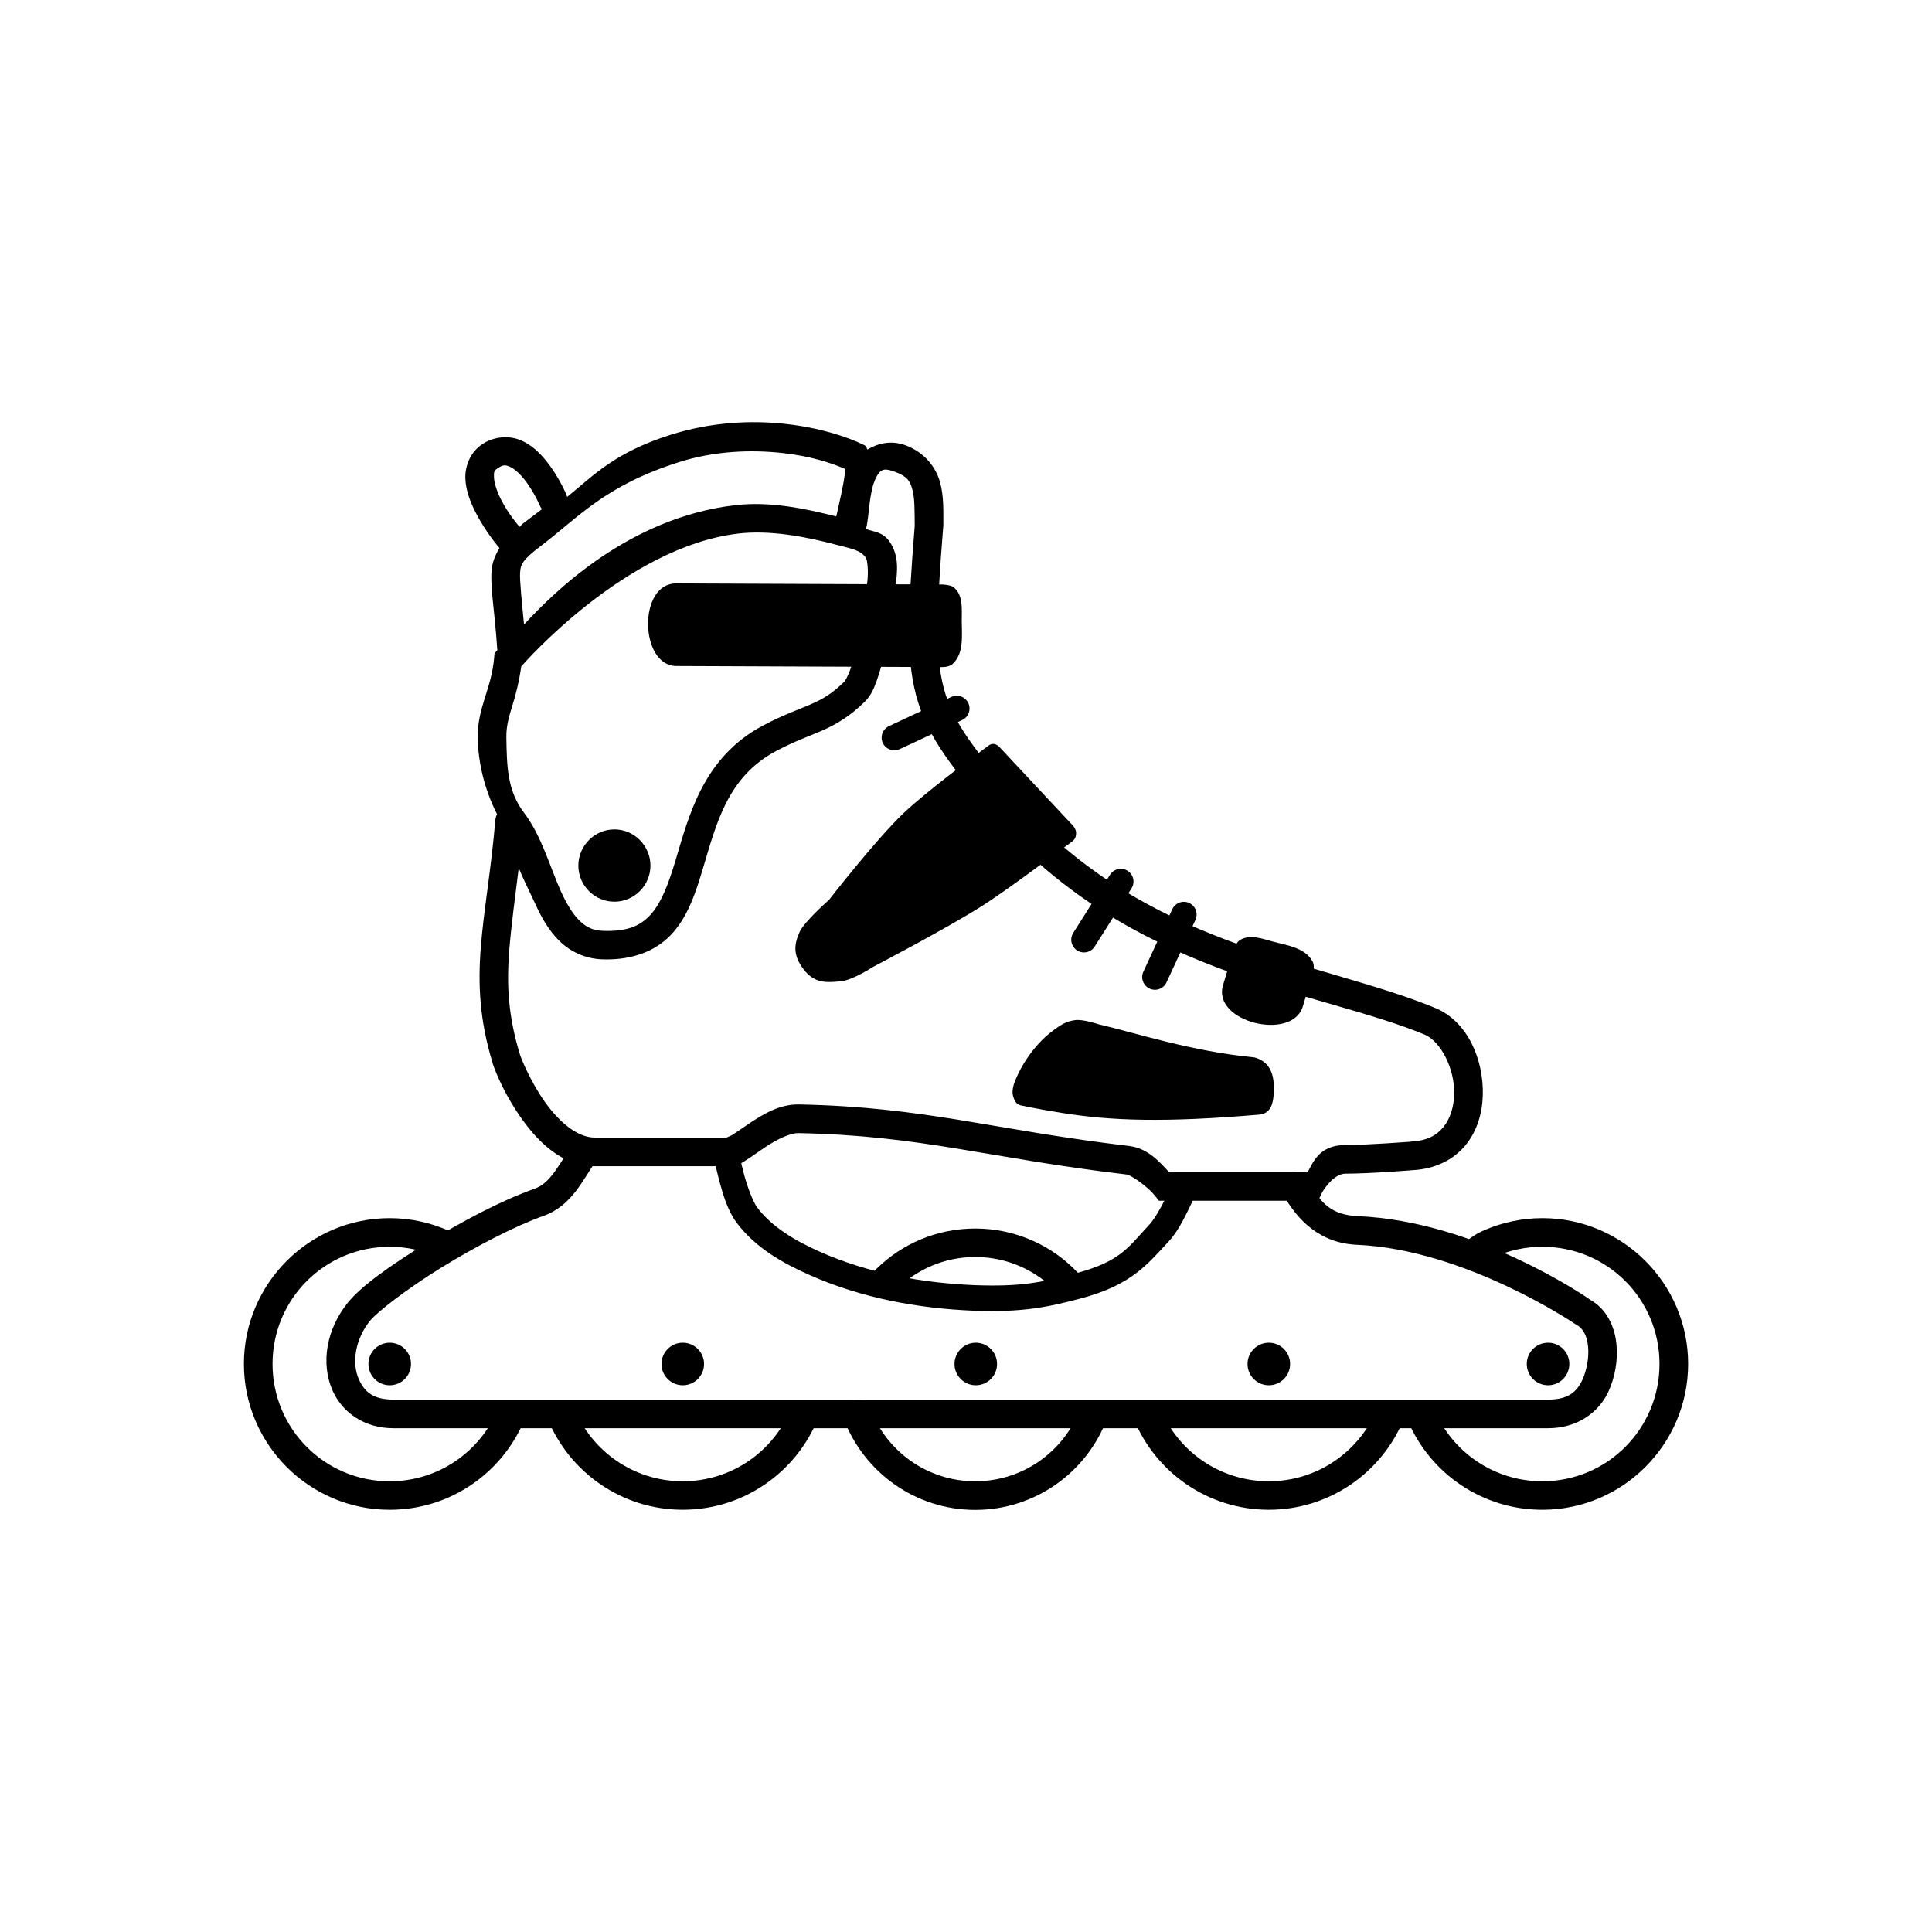 <?xml version="1.0" encoding="UTF-8"?>
<!-- Uploaded to: ICON Repo, www.svgrepo.com, Generator: ICON Repo Mixer Tools -->
<svg fill="#000000" width="800px" height="800px" version="1.1" viewBox="144 144 512 512" xmlns="http://www.w3.org/2000/svg">
 <g>
  <path d="m351.97 256.32c-9.008-0.969-19.605-0.496-30.457 2.973-14.777 4.723-20.203 10.715-27.227 16.402-0.035-0.176-0.086-0.352-0.148-0.52 0 0-1.973-4.828-5.43-9.074-1.727-2.125-3.832-4.219-6.731-5.434-2.902-1.211-6.777-1.125-10.004 0.934-3.324 2.113-4.785 5.949-4.648 9.223 0.133 3.269 1.336 6.258 2.715 8.961 2.652 5.203 6.047 9.129 6.32 9.445-1.09 1.809-1.918 3.789-2.082 5.879-0.383 4.859 0.781 10.219 1.488 20.824 0.008 0.113 0.02 0.227 0.035 0.336l-0.742 0.895-0.113 1.188c-0.352 3.965-1.328 6.992-2.34 10.227-1.012 3.238-2.082 6.727-2.008 10.938 0.105 6.293 1.66 13.457 5.129 20.266-0.242 0.449-0.395 0.945-0.445 1.453-1.199 13.762-3.094 23.977-3.867 33.805-0.773 9.828-0.348 19.301 3.16 30.758v0.074c0.91 2.762 3.543 8.906 7.922 14.949 4.379 6.043 10.668 12.238 19.117 12.238h35.293c2.648 0.066 3.84-1 5.32-1.934s2.977-2.066 4.574-3.125c3.195-2.117 6.652-3.762 8.812-3.719 32.629 0.648 50.016 6.598 86.914 10.969 0.004 0.004 0.035 0 0.039 0 1.379 0.242 5.582 3.254 7.438 5.543l1.117 1.414h42.211l1.039-2.195s2.809-4.984 6.211-4.984c6.617 0 17.715-0.918 17.852-0.93 6.043-0.309 10.918-2.875 13.984-6.656 3.07-3.781 4.418-8.527 4.539-13.238 0.238-9.43-3.996-19.523-12.645-23.098-29.48-12.172-73.18-15.504-107.41-51.098-0.012-0.016-0.023-0.023-0.035-0.039-12.824-15.184-19.348-22.816-22.242-31.836-2.91-9.07-2.559-20.758-0.668-44.48l0.039-0.148v-0.184c-0.027-3.609 0.203-7.508-0.855-11.457-1.062-3.945-4.008-7.867-8.965-9.781-3.941-1.52-7.477-0.617-10.301 1.043-0.297-0.355-0.094-0.68-0.594-1.004l-0.188-0.148-0.188-0.074c-4.516-2.219-11.93-4.613-20.938-5.578zm-0.594 7.734c7.477 0.824 13.023 2.66 16.625 4.238-0.008 0.121 0.008 0.133 0 0.262-0.133 1.523-0.512 3.719-0.969 5.914-0.457 2.191-0.969 4.379-1.34 6.098-0.023 0.113-0.051 0.188-0.074 0.297-8.309-2.109-17.609-4.074-26.887-2.973-28.125 3.328-47.801 22.934-55.863 31.609-0.527-5.656-1.199-11.781-1.039-13.797 0.113-1.441 0.324-2.043 1.004-2.977 0.68-0.93 2.035-2.191 4.352-3.941 10.234-7.742 16.914-15.973 36.633-22.277 9.621-3.074 19.375-3.356 27.559-2.453zm-72.336 3.606c1.078 0.453 2.519 1.672 3.793 3.238 2.543 3.129 4.277 7.176 4.277 7.176 0.133 0.309 0.309 0.594 0.52 0.855l-5.019 3.793c-0.402 0.305-0.559 0.602-0.93 0.895-0.66-0.793-2.969-3.449-4.91-7.254-1.102-2.164-1.801-4.394-1.859-5.836-0.059-1.445-0.012-1.812 1.117-2.531 1.387-0.883 1.93-0.785 3.012-0.336zm98.184 1.379c0.695-0.594 1.293-1.027 4.238 0.109 3.055 1.18 3.738 2.41 4.352 4.688 0.613 2.277 0.566 5.699 0.594 9.559-1.863 23.492-2.492 36.141 1.004 47.047 3.523 10.98 10.887 19.25 23.84 34.586l0.074 0.109 0.074 0.074c36.301 37.781 82.664 41.613 110.05 52.926 4.352 1.793 8.098 9.031 7.922 15.84-0.086 3.406-1.066 6.5-2.824 8.668-1.762 2.168-4.234 3.648-8.48 3.867l-0.039 0.035h-0.074s-11.445 0.895-17.367 0.895c-7.031 0-8.59 4.609-10.039 7.18h-36.746c-2.617-2.871-5.551-6.106-10.043-6.844h-0.074l-0.109-0.039c-36.531-4.309-54.242-10.379-87.809-11.047-5.273-0.102-9.613 2.656-13.129 4.984-1.758 1.164-3.309 2.285-4.461 3.012-1.152 0.73-2.176 0.754-1.078 0.781h-35.48c-4.504 0-9.234-3.945-12.98-9.109-3.742-5.168-6.324-11.297-6.844-12.867-3.199-10.492-3.555-18.625-2.824-27.855 0.469-5.934 1.547-14.078 2.492-21.609 1.371 3.336 2.762 5.969 4.352 9.445 1.645 3.606 3.582 7.102 6.434 9.895 2.848 2.789 6.773 4.719 11.418 4.871 8.527 0.277 14.836-2.594 18.855-7.289 4.016-4.695 5.922-10.66 7.734-16.699 3.625-12.078 6.523-24.375 19.449-31.238 4.875-2.59 8.395-3.766 12.051-5.356 3.656-1.594 7.367-3.715 11.418-7.699 1.684-1.656 2.43-3.516 3.234-5.766 0.809-2.25 1.496-4.852 2.121-7.66 1.246-5.625 2.184-12.051 2.828-17.367 0.441-3.684 0.977-7.832-1.562-11.566-1.832-2.695-4.012-2.543-6.324-3.422 0.305-1.051 0.43-1.98 0.559-3.051 0.273-2.297 0.512-5.012 1.043-7.363 0.527-2.352 1.457-4.133 2.156-4.723zm-37.602 16.363c8.379-0.992 17.82 0.773 26.219 3.012 3.742 0.996 6.188 1.293 7.664 3.457 0.293 0.438 0.715 3.25 0.332 6.398-0.621 5.148-1.555 11.359-2.715 16.586-0.578 2.617-1.223 4.996-1.859 6.769-0.637 1.777-1.441 2.965-1.414 2.938-3.41 3.356-5.894 4.738-9.109 6.137-3.215 1.402-7.227 2.758-12.609 5.617-15.871 8.43-19.602 24.02-23.133 35.777-1.762 5.879-3.598 10.809-6.246 13.91-2.652 3.098-5.973 4.91-12.867 4.684-2.824-0.09-4.59-1.02-6.359-2.75-1.77-1.734-3.375-4.422-4.836-7.625-2.926-6.406-5.074-14.672-9.855-20.977-4.418-5.824-4.519-12.309-4.648-19.934-0.051-2.867 0.645-5.379 1.637-8.555 0.855-2.746 1.758-6.258 2.305-10.227 0.797-0.918 27.73-31.691 57.496-35.219z"/>
  <path d="m396.84 299.71c2.492 2.129 2.012 5.859 2.035 8.906 0.023 3.863 0.598 8.598-2.426 11.336-1.07 0.969-3.066 0.828-3.066 0.828l-70.164-0.281c-9.691-0.039-10.246-21.93 0-21.887l70.414 0.285s2.273 0.023 3.203 0.816z"/>
  <path d="m428.95 414.34c-2.223 0.305-3.457 0.945-6.066 2.91-3.699 2.785-7.617 7.535-9.902 13.246-0.359 0.895-0.883 2.617-0.531 3.871 0.301 1.066 0.699 2.277 2.102 2.578 3.93 0.836 7.93 1.52 10.957 2.004 13.008 2.074 27.008 2.578 52.184 0.438 3.578-0.305 3.938-3.887 3.871-7.629-0.055-3.152-1.129-6.465-5.117-7.535-16.984-1.641-31.562-6.531-41.359-8.797 0 0-4.078-1.371-6.137-1.09z"/>
  <path d="m355.91 390.97c-1.379 3.078-1.93 5.988 1.004 9.848 3.066 4.035 6.356 3.5 9.738 3.258 3.195-0.227 8.57-3.762 8.57-3.762s19.629-10.25 28.961-16.184c6.731-4.281 17.766-12.625 23.277-16.613 1.426-1.031 1.621-1.344 1.715-2.68 0.098-1.379-1.438-2.676-1.438-2.676l-19.129-20.465s-0.641-0.488-1.18-0.535c-0.668-0.059-0.965 0.07-1.617 0.547-4.266 3.129-16.516 12.242-22.289 17.723-7.348 6.973-19.824 23.039-19.824 23.039s-6.57 5.773-7.789 8.5z"/>
  <path d="m457.82 382.99c-1.352-0.035-2.598 0.742-3.16 1.973l-7.66 16.551c-0.773 1.684-0.043 3.676 1.637 4.461 0.812 0.383 1.746 0.426 2.59 0.117 0.844-0.305 1.531-0.938 1.91-1.754l7.66-16.547c0.379-0.82 0.418-1.754 0.102-2.602-0.312-0.844-0.953-1.527-1.773-1.898-0.41-0.188-0.855-0.289-1.305-0.301z"/>
  <path d="m397.34 328.39c-0.422 0.02-0.84 0.121-1.227 0.297l-16.512 7.734c-0.816 0.379-1.445 1.066-1.754 1.91-0.305 0.848-0.266 1.777 0.117 2.59 0.801 1.664 2.789 2.375 4.465 1.602l16.547-7.699c0.816-0.379 1.449-1.066 1.754-1.91 0.309-0.844 0.266-1.777-0.117-2.59-0.59-1.254-1.887-2.023-3.273-1.934z"/>
  <path d="m440.89 374.25c-1.105 0.043-2.121 0.629-2.715 1.562l-9.742 15.398c-0.488 0.758-0.652 1.68-0.457 2.559 0.195 0.879 0.734 1.645 1.496 2.125 1.582 0.984 3.664 0.504 4.652-1.078l9.742-15.398c0.992-1.57 0.527-3.648-1.043-4.648-0.574-0.363-1.25-0.547-1.934-0.52z"/>
  <path d="m336.46 446.32c-0.188 0.012-0.375 0.035-0.559 0.074-1.836 0.324-3.066 2.07-2.75 3.906 0 0 0.508 3.055 1.484 6.695s2.219 7.84 4.539 10.969c4.992 6.746 12.477 10.891 19.488 13.984 13.652 6.031 28.484 8.797 43.438 9.41h0.039c12.758 0.461 19.379-0.895 28.34-3.273 13.336-3.539 17.531-8.957 23.242-15.098 2.148-2.309 3.769-5.465 5.133-8.219 1.359-2.758 2.305-5.059 2.305-5.059 0.719-1.727-0.098-3.707-1.82-4.426-0.836-0.344-1.77-0.34-2.602 0.008-0.828 0.352-1.488 1.016-1.824 1.852 0 0-0.875 2.086-2.121 4.613-1.246 2.523-3.016 5.5-4.055 6.617-6.008 6.465-7.797 9.938-19.969 13.168-8.785 2.328-14.172 3.484-26.371 3.047-14.305-0.586-28.328-3.207-41.02-8.812-6.555-2.894-12.906-6.652-16.738-11.828-1.074-1.449-2.566-5.375-3.457-8.703-0.891-3.324-1.375-6.098-1.375-6.098-0.273-1.633-1.691-2.832-3.348-2.828z"/>
  <path d="m306.82 363.8c-5.25 0-9.555 4.34-9.555 9.594s4.305 9.566 9.555 9.566 9.555-4.312 9.555-9.566-4.305-9.594-9.555-9.594z"/>
  <path d="m472.42 393.25c2.703-1.855 6.18-0.426 9.129 0.34 3.738 0.973 8.461 1.648 10.324 5.277 0.66 1.285 0.004 3.176 0.004 3.176l-2.621 8.688c-2.797 9.277-24.094 4.148-21.141-5.664l2.688-8.93s0.609-2.191 1.617-2.883z"/>
  <path d="m353.76 517.06c-4.59 11.398-15.734 19.488-28.824 19.488-13.055 0-24.172-8.023-28.785-19.375l-7.027 2.824c5.746 14.145 19.648 24.102 35.812 24.102 16.207 0 30.133-10.012 35.855-24.211z"/>
  <path d="m252.92 505.47c0 3.117-2.527 5.641-5.641 5.641-3.113 0-5.641-2.523-5.641-5.641 0-3.113 2.527-5.637 5.641-5.637 3.113 0 5.641 2.523 5.641 5.637"/>
  <path d="m330.58 505.47c0 3.117-2.527 5.641-5.641 5.641s-5.641-2.523-5.641-5.641c0-3.113 2.527-5.637 5.641-5.637s5.641 2.523 5.641 5.637"/>
  <path d="m408.23 505.47c0 3.117-2.523 5.641-5.637 5.641-3.117 0-5.641-2.523-5.641-5.641 0-3.113 2.523-5.637 5.641-5.637 3.113 0 5.637 2.523 5.637 5.637"/>
  <path d="m485.89 505.47c0 3.117-2.523 5.641-5.641 5.641-3.113 0-5.637-2.523-5.637-5.641 0-3.113 2.523-5.637 5.637-5.637 3.117 0 5.641 2.523 5.641 5.637"/>
  <path d="m559.89 505.47c0 3.117-2.523 5.641-5.637 5.641-3.117 0-5.641-2.523-5.641-5.641 0-3.113 2.523-5.637 5.641-5.637 3.113 0 5.637 2.523 5.637 5.637"/>
  <path d="m247.28 466.82c-21.293 0-38.641 17.348-38.641 38.641 0 21.297 17.348 38.645 38.641 38.645 15.945 0 29.668-9.664 35.555-23.508 0.398-0.922 0.418-1.965 0.047-2.898-0.371-0.934-1.098-1.684-2.019-2.082-0.926-0.398-1.973-0.41-2.91-0.035-0.934 0.379-1.68 1.113-2.07 2.043-4.727 11.113-15.723 18.93-28.602 18.93-17.199 0-31.055-13.891-31.055-31.094 0-17.199 13.855-31.051 31.055-31.051 4.449 0 8.645 0.926 12.457 2.602 0.922 0.414 1.973 0.441 2.914 0.078 0.945-0.363 1.703-1.086 2.109-2.012 0.398-0.922 0.414-1.965 0.047-2.898-0.371-0.938-1.098-1.688-2.019-2.086-4.75-2.086-10-3.273-15.508-3.273z"/>
  <path d="m298.2 445.95c-1.039 0.156-1.969 0.734-2.566 1.602-2.031 2.871-3.523 5.523-5.059 7.512-1.531 1.984-2.945 3.269-5.059 4.016-8.531 3.016-19.141 8.609-28.523 14.395-9.383 5.781-17.199 11.25-20.863 15.805-5.457 6.781-7.359 15.91-3.867 23.504 2.547 5.547 8.305 9.707 15.953 9.707h306.08c7.652 0 13.406-4.16 15.957-9.707 1.684-3.664 2.566-8.141 2.117-12.645-0.445-4.492-2.535-9.297-7.141-11.789v-0.039c-0.586-0.406-29.715-20.633-61.289-22.016-7.094-0.309-9.953-3.324-13.461-9.707-1.012-1.824-3.305-2.488-5.133-1.488-1.824 1.012-2.488 3.305-1.488 5.133 4.051 7.371 10.098 13.227 19.746 13.648 28.75 1.258 57.684 20.902 57.684 20.902 0.121 0.082 0.246 0.156 0.371 0.223 1.926 1.035 2.914 2.984 3.199 5.875 0.289 2.894-0.41 6.394-1.488 8.742-1.512 3.289-3.824 5.281-9.074 5.281h-306.08c-5.25 0-7.562-1.992-9.074-5.281-2.035-4.426-0.973-10.773 2.902-15.582 1.875-2.332 9.836-8.516 18.891-14.098 9.055-5.582 19.527-11.043 27.113-13.723 3.793-1.34 6.496-3.891 8.516-6.508 2.019-2.617 3.508-5.356 5.246-7.812 1.211-1.703 0.809-4.066-0.895-5.277-0.785-0.562-1.758-0.801-2.715-0.672z"/>
  <path d="m509.07 517.06c-4.594 11.398-15.734 19.488-28.824 19.488-13.055 0-24.172-8.023-28.785-19.375l-7.027 2.824c5.746 14.145 19.648 24.102 35.812 24.102 16.207 0 30.133-10.012 35.852-24.211z"/>
  <path d="m552.73 466.82c-5.387 0-10.539 1.125-15.211 3.125-0.82 0.352-2.977 1.262-5.207 3.273-1.527 1.402-1.641 3.773-0.258 5.316 1.391 1.539 3.762 1.672 5.316 0.301 0.852-0.77 3.367-2.039 3.125-1.938 3.75-1.605 7.883-2.488 12.234-2.488 17.203 0 31.055 13.852 31.055 31.051 0 17.203-13.852 31.094-31.055 31.094-12.879 0-23.875-7.816-28.598-18.93-0.395-0.93-1.141-1.664-2.074-2.043-0.938-0.375-1.984-0.363-2.91 0.035-0.93 0.391-1.664 1.137-2.039 2.074-0.379 0.934-0.367 1.98 0.031 2.906 5.883 13.844 19.645 23.508 35.59 23.508 21.297 0 38.645-17.348 38.645-38.645 0-21.293-17.348-38.641-38.645-38.641z"/>
  <path d="m402.44 469.57c-10.164 0-19.422 4.059-26.145 10.672-1.488 1.469-1.508 3.867-0.039 5.356 1.461 1.5 3.856 1.535 5.356 0.074 5.367-5.277 12.691-8.551 20.828-8.551 8.602 0 16.328 3.625 21.754 9.445 0.688 0.734 1.637 1.168 2.641 1.203 1.004 0.035 1.98-0.332 2.715-1.02 0.738-0.684 1.168-1.633 1.203-2.637 0.035-1.004-0.328-1.98-1.016-2.719-6.801-7.289-16.555-11.824-27.297-11.824zm-31.723 45.371c-0.32 0.035-0.633 0.109-0.93 0.223-1.949 0.746-2.93 2.922-2.195 4.875 5.336 14.078 18.941 24.098 34.848 24.098 15.785 0 29.355-9.848 34.773-23.766 0.363-0.938 0.344-1.98-0.062-2.902-0.402-0.918-1.156-1.641-2.094-2.004-0.938-0.367-1.984-0.348-2.902 0.059-0.922 0.406-1.645 1.16-2.008 2.098-4.309 11.07-15.066 18.93-27.707 18.93-12.734 0-23.539-7.992-27.781-19.191-0.613-1.605-2.234-2.598-3.941-2.418z"/>
 </g>
</svg>